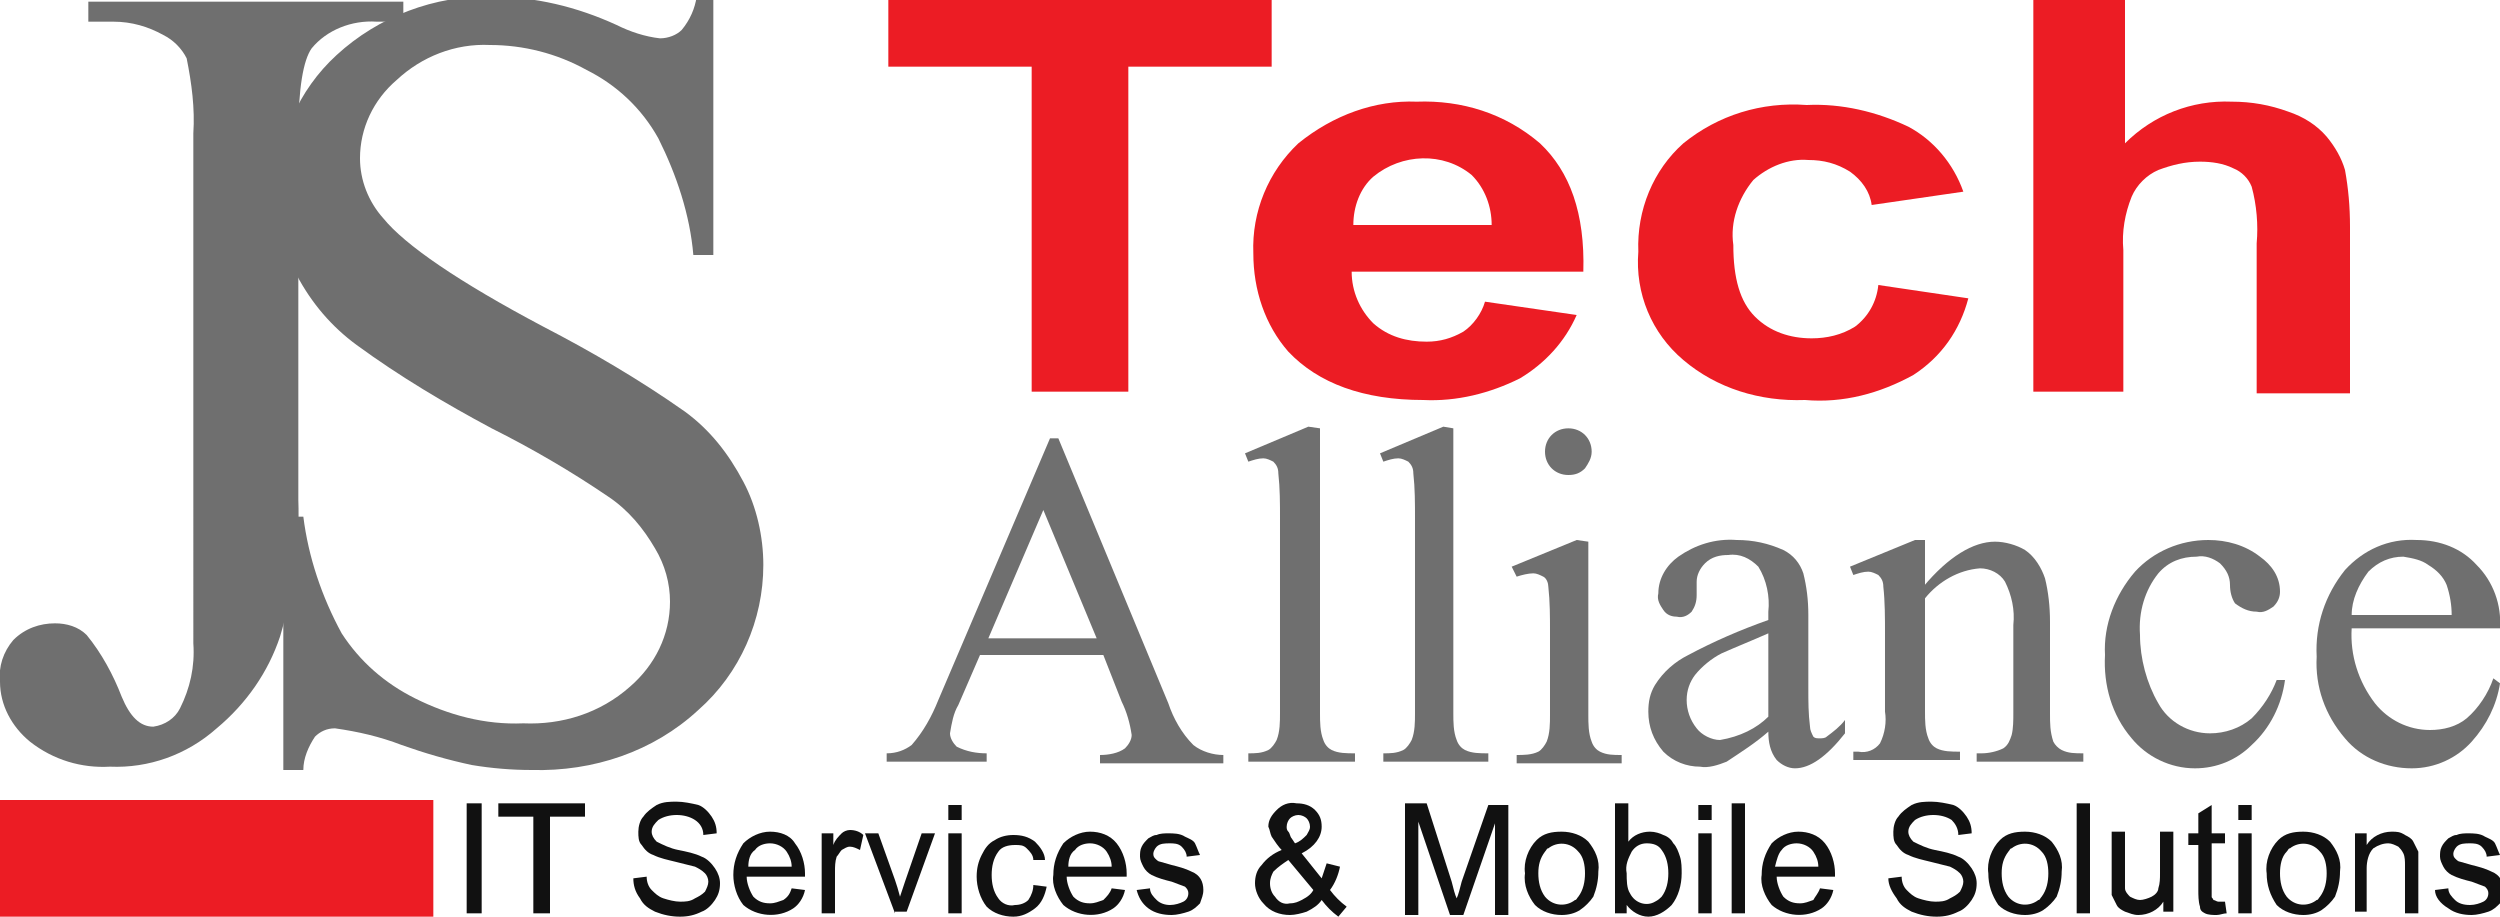<?xml version="1.0" encoding="utf-8"?>
<!-- Generator: Adobe Illustrator 21.0.0, SVG Export Plug-In . SVG Version: 6.00 Build 0)  -->
<svg version="1.1" id="Layer_1" xmlns="http://www.w3.org/2000/svg" xmlns:xlink="http://www.w3.org/1999/xlink" x="0px" y="0px"
	 viewBox="0 0 150 55" style="enable-background:new 0 0 150 55;" xml:space="preserve">
<style type="text/css">
	.st0{fill:#6F6F6F;}
	.st1{fill:#EC1C24;}
	.st2{fill:#111111;}
</style>
<title>jstechalliance</title>
<g>
	<g>
		<path class="st0" d="M5.3,1.3V0.1h18.9v1.2h-1.6c-1.5-0.1-3,0.5-3.9,1.6c-0.5,0.7-0.8,2.4-0.8,5.1v22c0.1,2.8-0.3,5.5-1.1,8.2
			c-0.7,2.1-2,4-3.8,5.5c-1.8,1.6-4.1,2.4-6.4,2.3c-1.7,0.1-3.4-0.4-4.8-1.5C0.7,43.6,0,42.3,0,40.9c-0.1-0.9,0.2-1.8,0.8-2.5
			c0.7-0.7,1.6-1,2.5-1c0.7,0,1.4,0.2,1.9,0.7c0.9,1.1,1.6,2.4,2.1,3.7c0.5,1.2,1.1,1.8,1.9,1.8c0.7-0.1,1.3-0.5,1.6-1.1
			c0.6-1.2,0.9-2.5,0.8-3.9V8c0.1-1.5-0.1-3-0.4-4.5c-0.3-0.6-0.8-1.1-1.4-1.4c-0.9-0.5-1.9-0.8-3-0.8L5.3,1.3z"/>
		<path class="st0" d="M42.8,0v15.3h-1.2c-0.2-2.4-1-4.8-2.1-7c-1-1.8-2.5-3.2-4.3-4.1c-1.8-1-3.8-1.5-5.8-1.5
			c-2.1-0.1-4.1,0.7-5.6,2.1c-1.4,1.2-2.2,2.9-2.2,4.7c0,1.3,0.5,2.6,1.4,3.6c1.3,1.6,4.5,3.8,9.6,6.5c2.9,1.5,5.8,3.2,8.5,5.1
			c1.5,1.1,2.6,2.5,3.5,4.2c0.8,1.5,1.2,3.3,1.2,5c0,3.3-1.4,6.5-3.9,8.7c-2.7,2.5-6.3,3.7-10,3.6c-1.2,0-2.4-0.1-3.6-0.3
			c-1.4-0.3-2.8-0.7-4.2-1.2c-1.3-0.5-2.6-0.8-4-1c-0.5,0-0.9,0.2-1.2,0.5c-0.4,0.6-0.7,1.3-0.7,2h-1.2V31h1.2
			c0.3,2.4,1.1,4.8,2.3,7c1.1,1.7,2.6,3,4.4,3.9c2,1,4.2,1.6,6.5,1.5c2.3,0.1,4.6-0.6,6.4-2.2c1.5-1.3,2.4-3.1,2.4-5.1
			c0-1.1-0.3-2.2-0.9-3.2c-0.7-1.2-1.6-2.3-2.8-3.1c-2.2-1.5-4.6-2.9-7-4.1c-2.8-1.5-5.5-3.1-8.1-5c-1.5-1.1-2.7-2.5-3.6-4.2
			c-0.8-1.5-1.2-3.3-1.2-5c0-3.1,1.3-6.1,3.6-8.2c2.5-2.3,5.9-3.6,9.3-3.5c2.6,0,5.1,0.6,7.5,1.7c0.8,0.4,1.7,0.7,2.6,0.8
			c0.5,0,1-0.2,1.3-0.5c0.5-0.6,0.8-1.3,0.9-2H42.8z"/>
	</g>
	<g>
		<path class="st1" d="M61.9,23.5V4h-8.6V0h23v4h-8.6v19.5H61.9z"/>
		<path class="st1" d="M89.1,18.1l5.5,0.8c-0.7,1.6-1.9,2.9-3.4,3.8c-1.8,0.9-3.8,1.4-5.8,1.3c-3.6,0-6.3-1-8.1-2.9
			c-1.4-1.6-2.1-3.7-2.1-5.9c-0.1-2.5,0.9-4.9,2.7-6.6C80,6.9,82.5,6,85,6.1c2.7-0.1,5.3,0.7,7.4,2.5c1.8,1.7,2.7,4.2,2.6,7.7H81.1
			c0,1.2,0.5,2.3,1.3,3.1c0.9,0.8,2,1.1,3.2,1.1c0.8,0,1.5-0.2,2.2-0.6C88.4,19.5,88.9,18.8,89.1,18.1z M89.5,13.5
			c0-1.1-0.4-2.2-1.2-3c-1.7-1.4-4.2-1.3-5.9,0.1c-0.8,0.7-1.2,1.8-1.2,2.9L89.5,13.5z"/>
		<path class="st1" d="M117.8,11.5l-5.5,0.8c-0.1-0.8-0.6-1.5-1.3-2c-0.8-0.5-1.6-0.7-2.5-0.7c-1.2-0.1-2.4,0.4-3.3,1.2
			c-0.9,1.1-1.4,2.5-1.2,3.9c0,2,0.4,3.4,1.3,4.3c0.9,0.9,2.1,1.3,3.4,1.3c0.9,0,1.8-0.2,2.6-0.7c0.8-0.6,1.3-1.5,1.4-2.5l5.4,0.8
			c-0.5,1.9-1.6,3.5-3.3,4.6c-2,1.1-4.2,1.7-6.5,1.5c-2.7,0.1-5.3-0.7-7.3-2.4c-1.9-1.6-2.9-4-2.7-6.5c-0.1-2.5,0.9-4.9,2.7-6.5
			c2.1-1.7,4.7-2.5,7.4-2.3c2.1-0.1,4.2,0.4,6.1,1.3C116,8.4,117.2,9.8,117.8,11.5z"/>
		<path class="st1" d="M127.5,0v8.6c1.7-1.7,4-2.6,6.4-2.5c1.2,0,2.3,0.2,3.4,0.6c0.9,0.3,1.7,0.8,2.3,1.5c0.5,0.6,0.9,1.3,1.1,2
			c0.2,1.1,0.3,2.2,0.3,3.4v10h-5.6v-9c0.1-1.1,0-2.3-0.3-3.4c-0.2-0.5-0.6-0.9-1.1-1.1c-0.6-0.3-1.3-0.4-2-0.4
			c-0.9,0-1.7,0.2-2.5,0.5c-0.7,0.3-1.3,0.9-1.6,1.6c-0.4,1-0.6,2.1-0.5,3.2v8.5H122V0H127.5z"/>
	</g>
	<g>
		<path class="st0" d="M66.2,39.3h-7.4l-1.3,3c-0.3,0.5-0.4,1.1-0.5,1.7c0,0.3,0.2,0.6,0.4,0.8c0.6,0.3,1.2,0.4,1.8,0.4v0.5h-6v-0.5
			c0.6,0,1.1-0.2,1.5-0.5c0.7-0.8,1.2-1.7,1.6-2.7l6.7-15.7h0.5l6.6,15.9c0.3,0.9,0.8,1.8,1.5,2.5c0.5,0.4,1.2,0.6,1.8,0.6v0.5H66
			v-0.5c0.5,0,1.1-0.1,1.5-0.4c0.2-0.2,0.4-0.5,0.4-0.8c-0.1-0.7-0.3-1.4-0.6-2L66.2,39.3z M65.8,38.3l-3.2-7.7l-3.3,7.7H65.8z"/>
		<path class="st0" d="M79.2,25.7v17.1c0,0.5,0,1.1,0.2,1.6c0.1,0.3,0.3,0.5,0.5,0.6c0.4,0.2,0.9,0.2,1.4,0.2v0.5h-6.4v-0.5
			c0.4,0,0.8,0,1.2-0.2c0.2-0.1,0.4-0.4,0.5-0.6c0.2-0.5,0.2-1.1,0.2-1.6V31.1c0-0.9,0-1.8-0.1-2.7c0-0.3-0.1-0.5-0.3-0.7
			c-0.2-0.1-0.4-0.2-0.6-0.2c-0.3,0-0.6,0.1-0.9,0.2l-0.2-0.5l3.8-1.6L79.2,25.7z"/>
		<path class="st0" d="M87.2,25.7v17.1c0,0.5,0,1.1,0.2,1.6c0.1,0.3,0.3,0.5,0.5,0.6c0.4,0.2,0.9,0.2,1.4,0.2v0.5H83v-0.5
			c0.4,0,0.8,0,1.2-0.2c0.2-0.1,0.4-0.4,0.5-0.6c0.2-0.5,0.2-1.1,0.2-1.6V31.1c0-0.9,0-1.8-0.1-2.7c0-0.3-0.1-0.5-0.3-0.7
			c-0.2-0.1-0.4-0.2-0.6-0.2c-0.3,0-0.6,0.1-0.9,0.2l-0.2-0.5l3.8-1.6L87.2,25.7z"/>
		<path class="st0" d="M95.3,32.5v10.4c0,0.5,0,1.1,0.2,1.6c0.1,0.3,0.3,0.5,0.5,0.6c0.4,0.2,0.8,0.2,1.3,0.2v0.5h-6.3v-0.5
			c0.4,0,0.9,0,1.3-0.2c0.2-0.1,0.4-0.4,0.5-0.6c0.2-0.5,0.2-1.1,0.2-1.6v-5c0-0.9,0-1.8-0.1-2.7c0-0.2-0.1-0.5-0.3-0.6
			c-0.2-0.1-0.4-0.2-0.6-0.2c-0.3,0-0.7,0.1-1,0.2L90.7,34l3.9-1.6L95.3,32.5z M94.1,25.7c0.8,0,1.4,0.6,1.4,1.4
			c0,0.4-0.2,0.7-0.4,1c-0.3,0.3-0.6,0.4-1,0.4c-0.8,0-1.4-0.6-1.4-1.4S93.3,25.7,94.1,25.7L94.1,25.7z"/>
		<path class="st0" d="M106.1,43.9c-0.8,0.7-1.6,1.2-2.5,1.8c-0.5,0.2-1.1,0.4-1.6,0.3c-0.8,0-1.6-0.3-2.2-0.9
			c-0.6-0.7-0.9-1.5-0.9-2.4c0-0.6,0.1-1.1,0.4-1.6c0.5-0.8,1.2-1.4,2-1.8c1.5-0.8,3.1-1.5,4.8-2.1v-0.5c0.1-0.9-0.1-1.9-0.6-2.7
			c-0.5-0.5-1.1-0.8-1.8-0.7c-0.5,0-1,0.1-1.4,0.5c-0.3,0.3-0.5,0.7-0.5,1.1v0.8c0,0.4-0.1,0.7-0.3,1c-0.2,0.2-0.5,0.4-0.9,0.3
			c-0.3,0-0.6-0.1-0.8-0.4c-0.2-0.3-0.4-0.6-0.3-1c0-0.9,0.5-1.7,1.2-2.2c1-0.7,2.2-1.1,3.5-1c1,0,1.9,0.2,2.8,0.6
			c0.6,0.3,1,0.8,1.2,1.4c0.2,0.8,0.3,1.6,0.3,2.5v4.4c0,0.8,0,1.5,0.1,2.3c0,0.2,0.1,0.4,0.2,0.6c0.1,0.1,0.2,0.1,0.4,0.1
			c0.1,0,0.3,0,0.4-0.1c0.4-0.3,0.8-0.6,1.1-1v0.8c-1.1,1.4-2.1,2.1-3,2.1c-0.4,0-0.8-0.2-1.1-0.5C106.2,45.1,106.1,44.5,106.1,43.9
			z M106.1,43v-5c-0.9,0.4-1.9,0.8-2.8,1.2c-0.6,0.3-1.2,0.8-1.6,1.3c-0.3,0.4-0.5,0.9-0.5,1.5c0,0.6,0.2,1.2,0.6,1.7
			c0.3,0.4,0.9,0.7,1.4,0.7C104.4,44.2,105.4,43.7,106.1,43L106.1,43z"/>
		<path class="st0" d="M115.4,35.2c1.5-1.8,3-2.7,4.3-2.7c0.6,0,1.3,0.2,1.8,0.5c0.6,0.4,1,1.1,1.2,1.7c0.2,0.8,0.3,1.7,0.3,2.6v5.5
			c0,0.6,0,1.1,0.2,1.7c0.1,0.2,0.3,0.4,0.5,0.5c0.4,0.2,0.8,0.2,1.3,0.2v0.5h-6.4v-0.5h0.3c0.4,0,0.9-0.1,1.3-0.3
			c0.3-0.2,0.4-0.5,0.5-0.8c0.1-0.4,0.1-0.9,0.1-1.3v-5.3c0.1-0.9-0.1-1.8-0.5-2.6c-0.3-0.5-0.9-0.8-1.5-0.8
			c-1.3,0.1-2.5,0.8-3.3,1.8v6.8c0,0.5,0,1.1,0.2,1.6c0.1,0.3,0.3,0.5,0.5,0.6c0.4,0.2,0.9,0.2,1.4,0.2v0.5h-6.4v-0.5h0.3
			c0.5,0.1,1-0.1,1.3-0.5c0.3-0.6,0.4-1.3,0.3-1.9V38c0-0.9,0-1.9-0.1-2.8c0-0.3-0.1-0.5-0.3-0.7c-0.2-0.1-0.4-0.2-0.6-0.2
			c-0.3,0-0.6,0.1-0.9,0.2l-0.2-0.5l3.9-1.6h0.6V35.2z"/>
		<path class="st0" d="M137.1,40.8c-0.2,1.5-0.9,2.9-2,3.9c-0.9,0.9-2.1,1.4-3.4,1.4c-1.5,0-2.9-0.7-3.8-1.8c-1.2-1.4-1.7-3.2-1.6-5
			c-0.1-1.8,0.6-3.6,1.8-5c1.1-1.2,2.7-1.9,4.4-1.9c1.1,0,2.2,0.3,3.1,1c0.7,0.5,1.2,1.2,1.2,2.1c0,0.3-0.1,0.6-0.4,0.9
			c-0.3,0.2-0.6,0.4-1,0.3c-0.5,0-0.9-0.2-1.3-0.5c-0.2-0.3-0.3-0.7-0.3-1.1c0-0.5-0.2-0.9-0.6-1.3c-0.4-0.3-0.9-0.5-1.4-0.4
			c-0.9,0-1.7,0.3-2.3,1c-0.8,1-1.2,2.3-1.1,3.7c0,1.4,0.4,2.9,1.1,4.1c0.6,1.1,1.8,1.8,3.1,1.8c0.9,0,1.8-0.3,2.5-0.9
			c0.7-0.7,1.2-1.5,1.5-2.3L137.1,40.8z"/>
		<path class="st0" d="M141.1,37.7c-0.1,1.6,0.4,3.2,1.4,4.5c0.8,1,2,1.6,3.3,1.6c0.8,0,1.6-0.2,2.2-0.7c0.7-0.6,1.3-1.5,1.6-2.4
			L150,41c-0.2,1.3-0.8,2.5-1.7,3.5c-0.9,1-2.2,1.6-3.6,1.6c-1.5,0-3-0.6-4-1.8c-1.2-1.4-1.8-3.1-1.7-4.9c-0.1-1.9,0.5-3.7,1.7-5.2
			c1.1-1.2,2.6-1.9,4.3-1.8c1.4,0,2.7,0.5,3.6,1.5c1,1,1.5,2.4,1.4,3.8L141.1,37.7z M141.1,36.9h6c0-0.6-0.1-1.2-0.3-1.8
			c-0.2-0.5-0.6-0.9-1.1-1.2c-0.4-0.3-0.9-0.4-1.5-0.5c-0.8,0-1.5,0.3-2.1,0.9C141.5,35.1,141.1,36,141.1,36.9L141.1,36.9z"/>
	</g>
	<g>
		<path class="st2" d="M28,54.8v-6.6h0.9v6.6H28z"/>
		<path class="st2" d="M32,54.8V49h-2.1v-0.8h5.2V49h-2.1v5.8H32z"/>
		<path class="st2" d="M38,52.7l0.8-0.1c0,0.3,0.1,0.6,0.3,0.8c0.2,0.2,0.4,0.4,0.7,0.5c0.3,0.1,0.7,0.2,1,0.2c0.3,0,0.6,0,0.9-0.2
			c0.2-0.1,0.4-0.2,0.6-0.4c0.1-0.2,0.2-0.4,0.2-0.6c0-0.2-0.1-0.4-0.2-0.5c-0.2-0.2-0.4-0.3-0.6-0.4c-0.4-0.1-0.8-0.2-1.2-0.3
			c-0.4-0.1-0.9-0.2-1.3-0.4c-0.3-0.1-0.5-0.3-0.7-0.6c-0.2-0.2-0.2-0.5-0.2-0.8c0-0.3,0.1-0.7,0.3-0.9c0.2-0.3,0.5-0.5,0.8-0.7
			c0.4-0.2,0.8-0.2,1.2-0.2c0.4,0,0.9,0.1,1.3,0.2c0.3,0.1,0.6,0.4,0.8,0.7c0.2,0.3,0.3,0.6,0.3,1l-0.8,0.1c0-0.4-0.2-0.7-0.5-0.9
			c-0.3-0.2-0.7-0.3-1.1-0.3c-0.4,0-0.8,0.1-1.1,0.3c-0.2,0.2-0.4,0.4-0.4,0.7c0,0.2,0.1,0.4,0.3,0.6c0.4,0.2,0.8,0.4,1.3,0.5
			c0.5,0.1,1,0.2,1.4,0.4c0.3,0.1,0.6,0.4,0.8,0.7c0.2,0.3,0.3,0.6,0.3,0.9c0,0.4-0.1,0.7-0.3,1c-0.2,0.3-0.5,0.6-0.8,0.7
			c-0.4,0.2-0.8,0.3-1.3,0.3c-0.5,0-1-0.1-1.5-0.3c-0.4-0.2-0.7-0.4-0.9-0.8C38.1,53.5,38,53.1,38,52.7z"/>
		<path class="st2" d="M47.5,53.3l0.8,0.1c-0.1,0.5-0.4,0.9-0.7,1.1c-0.9,0.6-2.2,0.5-3-0.2c-0.4-0.5-0.6-1.2-0.6-1.8
			c0-0.7,0.2-1.3,0.6-1.9c0.4-0.4,1-0.7,1.6-0.7c0.6,0,1.2,0.2,1.5,0.7c0.4,0.5,0.6,1.2,0.6,1.8c0,0,0,0.1,0,0.2h-3.5
			c0,0.4,0.2,0.9,0.4,1.2c0.3,0.3,0.6,0.4,1,0.4c0.3,0,0.5-0.1,0.8-0.2C47.3,53.8,47.4,53.6,47.5,53.3z M44.9,52h2.6
			c0-0.3-0.1-0.6-0.3-0.9c-0.2-0.3-0.6-0.5-1-0.5c-0.3,0-0.7,0.1-0.9,0.4C45,51.2,44.9,51.6,44.9,52z"/>
		<path class="st2" d="M49.3,54.8v-4.8H50v0.7c0.1-0.3,0.3-0.5,0.5-0.7c0.1-0.1,0.3-0.2,0.5-0.2c0.3,0,0.6,0.1,0.8,0.3L51.6,51
			c-0.2-0.1-0.4-0.2-0.6-0.2c-0.2,0-0.3,0.1-0.5,0.2c-0.1,0.1-0.2,0.3-0.3,0.4c-0.1,0.3-0.1,0.6-0.1,0.9v2.5H49.3z"/>
		<path class="st2" d="M53.7,54.8l-1.8-4.8h0.8l1,2.8c0.1,0.3,0.2,0.6,0.3,1c0.1-0.3,0.2-0.6,0.3-0.9l1-2.9h0.8l-1.7,4.7H53.7z"/>
		<path class="st2" d="M56.9,49.2v-0.9h0.8v0.9H56.9z M56.9,54.8v-4.8h0.8v4.8L56.9,54.8z"/>
		<path class="st2" d="M62,53.1l0.8,0.1c-0.1,0.5-0.3,1-0.7,1.3c-0.4,0.3-0.8,0.5-1.3,0.5c-0.6,0-1.2-0.2-1.6-0.6
			c-0.4-0.5-0.6-1.2-0.6-1.8c0-0.5,0.1-0.9,0.3-1.3c0.2-0.4,0.4-0.7,0.8-0.9c0.3-0.2,0.7-0.3,1.1-0.3c0.5,0,0.9,0.1,1.3,0.4
			c0.3,0.3,0.6,0.7,0.6,1.1L62,51.6c0-0.3-0.2-0.5-0.4-0.7c-0.2-0.2-0.4-0.2-0.7-0.2c-0.4,0-0.8,0.1-1,0.4c-0.3,0.4-0.4,0.9-0.4,1.4
			c0,0.5,0.1,1,0.4,1.4c0.2,0.3,0.6,0.5,1,0.4c0.3,0,0.6-0.1,0.8-0.3C61.9,53.7,62,53.4,62,53.1z"/>
		<path class="st2" d="M66.7,53.3l0.8,0.1c-0.1,0.5-0.4,0.9-0.7,1.1c-0.9,0.6-2.2,0.5-3-0.2c-0.4-0.5-0.7-1.2-0.6-1.8
			c0-0.7,0.2-1.3,0.6-1.9c0.4-0.4,1-0.7,1.6-0.7c0.6,0,1.2,0.2,1.6,0.7c0.4,0.5,0.6,1.2,0.6,1.8c0,0,0,0.1,0,0.2H64
			c0,0.4,0.2,0.9,0.4,1.2c0.3,0.3,0.6,0.4,1,0.4c0.3,0,0.5-0.1,0.8-0.2C66.4,53.8,66.6,53.6,66.7,53.3z M64.1,52h2.6
			c0-0.3-0.1-0.6-0.3-0.9c-0.2-0.3-0.6-0.5-1-0.5c-0.3,0-0.7,0.1-0.9,0.4C64.2,51.2,64.1,51.6,64.1,52z"/>
		<path class="st2" d="M68.2,53.4l0.8-0.1c0,0.3,0.2,0.5,0.4,0.7c0.2,0.2,0.5,0.3,0.8,0.3c0.3,0,0.6-0.1,0.8-0.2
			c0.2-0.1,0.3-0.3,0.3-0.5c0-0.2-0.1-0.3-0.2-0.4c-0.3-0.1-0.5-0.2-0.8-0.3c-0.4-0.1-0.8-0.2-1.2-0.4c-0.2-0.1-0.4-0.3-0.5-0.5
			c-0.1-0.2-0.2-0.4-0.2-0.6c0-0.2,0-0.4,0.1-0.6c0.1-0.2,0.2-0.3,0.4-0.5c0.2-0.1,0.3-0.2,0.5-0.2c0.2-0.1,0.5-0.1,0.7-0.1
			c0.3,0,0.7,0,1,0.2c0.2,0.1,0.5,0.2,0.6,0.4c0.1,0.2,0.2,0.5,0.3,0.7l-0.8,0.1c0-0.2-0.1-0.4-0.3-0.6c-0.2-0.2-0.5-0.2-0.7-0.2
			c-0.3,0-0.6,0-0.8,0.2c-0.1,0.1-0.2,0.3-0.2,0.4c0,0.1,0,0.2,0.1,0.3c0.1,0.1,0.2,0.2,0.3,0.2l0.7,0.2c0.4,0.1,0.8,0.2,1.2,0.4
			c0.5,0.2,0.7,0.6,0.7,1.1c0,0.3-0.1,0.5-0.2,0.8c-0.2,0.2-0.4,0.4-0.7,0.5c-0.3,0.1-0.7,0.2-1,0.2c-0.5,0-1-0.1-1.4-0.4
			C68.5,54.2,68.3,53.8,68.2,53.4z"/>
		<path class="st2" d="M79.3,54c-0.2,0.3-0.5,0.5-0.9,0.7c-0.3,0.1-0.7,0.2-1,0.2c-0.6,0-1.2-0.2-1.6-0.7c-0.3-0.3-0.5-0.8-0.5-1.2
			c0-0.4,0.1-0.8,0.4-1.1c0.3-0.4,0.7-0.7,1.2-0.9c-0.2-0.2-0.4-0.5-0.6-0.8c-0.1-0.2-0.1-0.4-0.2-0.6c0-0.4,0.2-0.7,0.5-1
			c0.3-0.3,0.7-0.5,1.2-0.4c0.4,0,0.8,0.1,1.1,0.4c0.3,0.3,0.4,0.6,0.4,1c0,0.6-0.4,1.2-1.2,1.6l1.2,1.5c0.1-0.3,0.2-0.6,0.3-0.9
			l0.8,0.2c-0.1,0.5-0.3,1-0.6,1.4c0.3,0.4,0.6,0.7,1,1L80.3,55C79.9,54.7,79.6,54.4,79.3,54z M78.8,53.4l-1.5-1.8
			c-0.3,0.2-0.6,0.4-0.9,0.7c-0.1,0.2-0.2,0.4-0.2,0.7c0,0.3,0.1,0.6,0.3,0.8c0.2,0.3,0.5,0.5,0.9,0.4c0.3,0,0.5-0.1,0.7-0.2
			C78.5,53.8,78.7,53.6,78.8,53.4z M77.7,50.6c0.3-0.1,0.5-0.3,0.7-0.5c0.1-0.2,0.2-0.3,0.2-0.5c0-0.2-0.1-0.4-0.2-0.5
			c-0.1-0.1-0.3-0.2-0.5-0.2c-0.2,0-0.4,0.1-0.5,0.2c-0.1,0.1-0.2,0.3-0.2,0.5c0,0.1,0,0.2,0.1,0.3c0.1,0.1,0.1,0.3,0.2,0.4
			L77.7,50.6z"/>
		<path class="st2" d="M84.3,54.8v-6.6h1.3l1.5,4.7c0.1,0.4,0.2,0.8,0.3,1c0.1-0.2,0.2-0.6,0.3-1l1.6-4.6h1.2v6.6h-0.8v-5.5
			l-1.9,5.5H87l-1.9-5.6v5.6H84.3z"/>
		<path class="st2" d="M91.5,52.4c-0.1-0.7,0.2-1.5,0.7-2c0.4-0.4,0.9-0.5,1.5-0.5c0.6,0,1.2,0.2,1.6,0.6c0.4,0.5,0.7,1.1,0.6,1.8
			c0,0.5-0.1,1-0.3,1.5c-0.2,0.3-0.5,0.6-0.8,0.8c-0.3,0.2-0.7,0.3-1.1,0.3c-0.6,0-1.2-0.2-1.6-0.6C91.7,53.8,91.4,53.1,91.5,52.4z
			 M92.3,52.4c0,0.5,0.1,1,0.4,1.4c0.5,0.6,1.3,0.6,1.8,0.2c0.1,0,0.1-0.1,0.2-0.2c0.3-0.4,0.4-0.9,0.4-1.4c0-0.5-0.1-1-0.4-1.3
			c-0.5-0.6-1.3-0.6-1.8-0.2c-0.1,0-0.1,0.1-0.2,0.2C92.4,51.5,92.3,51.9,92.3,52.4z"/>
		<path class="st2" d="M97.6,54.8h-0.7v-6.6h0.8v2.3c0.3-0.4,0.8-0.6,1.3-0.6c0.3,0,0.6,0.1,0.8,0.2c0.3,0.1,0.5,0.3,0.6,0.5
			c0.2,0.2,0.3,0.5,0.4,0.8c0.1,0.3,0.1,0.7,0.1,1c0,0.7-0.2,1.4-0.6,1.9c-0.4,0.4-0.9,0.7-1.4,0.7c-0.5,0-1-0.3-1.3-0.7L97.6,54.8z
			 M97.6,52.4c0,0.4,0,0.9,0.2,1.2c0.3,0.6,1,0.8,1.5,0.5c0.2-0.1,0.3-0.2,0.4-0.3c0.3-0.4,0.4-0.9,0.4-1.4c0-0.5-0.1-1-0.4-1.4
			c-0.2-0.3-0.5-0.4-0.9-0.4c-0.4,0-0.7,0.2-0.9,0.5C97.7,51.5,97.5,51.9,97.6,52.4L97.6,52.4z"/>
		<path class="st2" d="M101.9,49.2v-0.9h0.8v0.9H101.9z M101.9,54.8v-4.8h0.8v4.8L101.9,54.8z"/>
		<path class="st2" d="M103.9,54.8v-6.6h0.8v6.6H103.9z"/>
		<path class="st2" d="M109.2,53.3l0.8,0.1c-0.1,0.5-0.4,0.9-0.7,1.1c-0.9,0.6-2.2,0.5-3-0.2c-0.4-0.5-0.7-1.2-0.6-1.8
			c0-0.7,0.2-1.3,0.6-1.9c0.4-0.4,1-0.7,1.6-0.7c0.6,0,1.2,0.2,1.6,0.7c0.4,0.5,0.6,1.2,0.6,1.8c0,0,0,0.1,0,0.2h-3.5
			c0,0.4,0.2,0.9,0.4,1.2c0.3,0.3,0.6,0.4,1,0.4c0.3,0,0.5-0.1,0.8-0.2C108.9,53.8,109.1,53.6,109.2,53.3z M106.5,52h2.6
			c0-0.3-0.1-0.6-0.3-0.9c-0.2-0.3-0.6-0.5-1-0.5c-0.3,0-0.7,0.1-0.9,0.4C106.7,51.2,106.6,51.6,106.5,52z"/>
		<path class="st2" d="M113.3,52.7l0.8-0.1c0,0.3,0.1,0.6,0.3,0.8c0.2,0.2,0.4,0.4,0.7,0.5c0.3,0.1,0.7,0.2,1,0.2
			c0.3,0,0.6,0,0.9-0.2c0.2-0.1,0.4-0.2,0.6-0.4c0.1-0.2,0.2-0.4,0.2-0.6c0-0.2-0.1-0.4-0.2-0.5c-0.2-0.2-0.4-0.3-0.6-0.4
			c-0.4-0.1-0.8-0.2-1.2-0.3c-0.4-0.1-0.9-0.2-1.3-0.4c-0.3-0.1-0.5-0.3-0.7-0.6c-0.2-0.2-0.2-0.5-0.2-0.8c0-0.3,0.1-0.7,0.3-0.9
			c0.2-0.3,0.5-0.5,0.8-0.7c0.4-0.2,0.8-0.2,1.2-0.2c0.4,0,0.9,0.1,1.3,0.2c0.3,0.1,0.6,0.4,0.8,0.7c0.2,0.3,0.3,0.6,0.3,1l-0.8,0.1
			c0-0.4-0.2-0.7-0.4-0.9c-0.3-0.2-0.7-0.3-1.1-0.3c-0.4,0-0.8,0.1-1.1,0.3c-0.2,0.2-0.4,0.4-0.4,0.7c0,0.2,0.1,0.4,0.3,0.6
			c0.4,0.2,0.8,0.4,1.3,0.5c0.5,0.1,1,0.2,1.4,0.4c0.3,0.1,0.6,0.4,0.8,0.7c0.2,0.3,0.3,0.6,0.3,0.9c0,0.4-0.1,0.7-0.3,1
			c-0.2,0.3-0.5,0.6-0.8,0.7c-0.4,0.2-0.8,0.3-1.3,0.3c-0.5,0-1-0.1-1.5-0.3c-0.4-0.2-0.7-0.4-0.9-0.8
			C113.5,53.5,113.3,53.1,113.3,52.7z"/>
		<path class="st2" d="M119.3,52.4c-0.1-0.7,0.2-1.5,0.7-2c0.4-0.4,0.9-0.5,1.5-0.5c0.6,0,1.2,0.2,1.6,0.6c0.4,0.5,0.7,1.1,0.6,1.8
			c0,0.5-0.1,1-0.3,1.5c-0.2,0.3-0.5,0.6-0.8,0.8c-0.3,0.2-0.7,0.3-1.1,0.3c-0.6,0-1.2-0.2-1.6-0.6
			C119.5,53.7,119.3,53.1,119.3,52.4z M120.1,52.4c0,0.5,0.1,1,0.4,1.4c0.5,0.6,1.3,0.6,1.8,0.2c0.1,0,0.1-0.1,0.2-0.2
			c0.3-0.4,0.4-0.9,0.4-1.4c0-0.5-0.1-1-0.4-1.3c-0.5-0.6-1.3-0.6-1.8-0.2c-0.1,0-0.1,0.1-0.2,0.2C120.2,51.5,120.1,51.9,120.1,52.4
			z"/>
		<path class="st2" d="M124.6,54.8v-6.6h0.8v6.6H124.6z"/>
		<path class="st2" d="M129.8,54.8v-0.7c-0.3,0.5-0.9,0.8-1.5,0.8c-0.3,0-0.5-0.1-0.8-0.2c-0.2-0.1-0.4-0.2-0.5-0.4
			c-0.1-0.2-0.2-0.4-0.3-0.6c0-0.2,0-0.5,0-0.8v-3h0.8v2.6c0,0.3,0,0.6,0,0.8c0,0.2,0.2,0.4,0.3,0.5c0.2,0.1,0.4,0.2,0.6,0.2
			c0.2,0,0.5-0.1,0.7-0.2c0.2-0.1,0.4-0.3,0.4-0.5c0.1-0.3,0.1-0.6,0.1-0.9v-2.5h0.8v4.8H129.8z"/>
		<path class="st2" d="M133.5,54.1l0.1,0.7c-0.2,0-0.4,0.1-0.6,0.1c-0.2,0-0.5,0-0.7-0.1c-0.2-0.1-0.3-0.2-0.3-0.4
			c-0.1-0.3-0.1-0.7-0.1-1v-2.7h-0.6V50h0.6v-1.2l0.8-0.5V50h0.8v0.6h-0.8v2.8c0,0.1,0,0.3,0,0.4c0,0.1,0.1,0.1,0.1,0.2
			c0.1,0,0.2,0.1,0.3,0.1L133.5,54.1z"/>
		<path class="st2" d="M134.3,49.2v-0.9h0.8v0.9H134.3z M134.3,54.8v-4.8h0.8v4.8L134.3,54.8z"/>
		<path class="st2" d="M136,52.4c-0.1-0.7,0.2-1.5,0.7-2c0.4-0.4,0.9-0.5,1.5-0.5c0.6,0,1.2,0.2,1.6,0.6c0.4,0.5,0.7,1.1,0.6,1.8
			c0,0.5-0.1,1-0.3,1.5c-0.2,0.3-0.5,0.6-0.8,0.8c-0.3,0.2-0.7,0.3-1.1,0.3c-0.6,0-1.2-0.2-1.6-0.6C136.2,53.7,136,53.1,136,52.4z
			 M136.8,52.4c0,0.5,0.1,1,0.4,1.4c0.5,0.6,1.3,0.6,1.8,0.2c0.1,0,0.1-0.1,0.2-0.2c0.3-0.4,0.4-0.9,0.4-1.4c0-0.5-0.1-1-0.4-1.3
			c-0.5-0.6-1.3-0.6-1.8-0.2c-0.1,0-0.1,0.1-0.2,0.2C136.9,51.4,136.8,51.9,136.8,52.4L136.8,52.4z"/>
		<path class="st2" d="M141.3,54.8v-4.8h0.7v0.7c0.3-0.5,0.9-0.8,1.5-0.8c0.3,0,0.5,0,0.8,0.2c0.2,0.1,0.4,0.2,0.5,0.4
			c0.1,0.2,0.2,0.4,0.3,0.6c0,0.3,0,0.5,0,0.8v2.9h-0.8v-2.9c0-0.2,0-0.5-0.1-0.7c-0.1-0.2-0.2-0.3-0.3-0.4
			c-0.2-0.1-0.4-0.2-0.6-0.2c-0.3,0-0.6,0.1-0.9,0.3c-0.3,0.3-0.4,0.8-0.4,1.2v2.6H141.3z"/>
		<path class="st2" d="M146.1,53.4l0.8-0.1c0,0.3,0.2,0.5,0.4,0.7c0.2,0.2,0.5,0.3,0.9,0.3c0.3,0,0.6-0.1,0.8-0.2
			c0.2-0.1,0.3-0.3,0.3-0.5c0-0.2-0.1-0.3-0.2-0.4c-0.3-0.1-0.5-0.2-0.8-0.3c-0.4-0.1-0.8-0.2-1.2-0.4c-0.2-0.1-0.4-0.3-0.5-0.5
			c-0.1-0.2-0.2-0.4-0.2-0.6c0-0.2,0-0.4,0.1-0.6c0.1-0.2,0.2-0.3,0.4-0.5c0.2-0.1,0.3-0.2,0.5-0.2c0.2-0.1,0.5-0.1,0.7-0.1
			c0.3,0,0.7,0,1,0.2c0.2,0.1,0.5,0.2,0.6,0.4c0.1,0.2,0.2,0.5,0.3,0.7l-0.8,0.1c0-0.2-0.1-0.4-0.3-0.6c-0.2-0.2-0.5-0.2-0.7-0.2
			c-0.3,0-0.6,0-0.8,0.2c-0.1,0.1-0.2,0.3-0.2,0.4c0,0.1,0,0.2,0.1,0.3c0.1,0.1,0.2,0.2,0.3,0.2l0.7,0.2c0.4,0.1,0.8,0.2,1.2,0.4
			c0.5,0.2,0.7,0.6,0.7,1.1c0,0.3-0.1,0.5-0.2,0.8c-0.2,0.2-0.4,0.4-0.7,0.5c-0.3,0.1-0.7,0.2-1,0.2c-0.5,0-1-0.1-1.4-0.4
			C146.4,54.2,146.1,53.8,146.1,53.4z"/>
	</g>
	<rect y="48" class="st1" width="26" height="7"/>
</g>
</svg>
